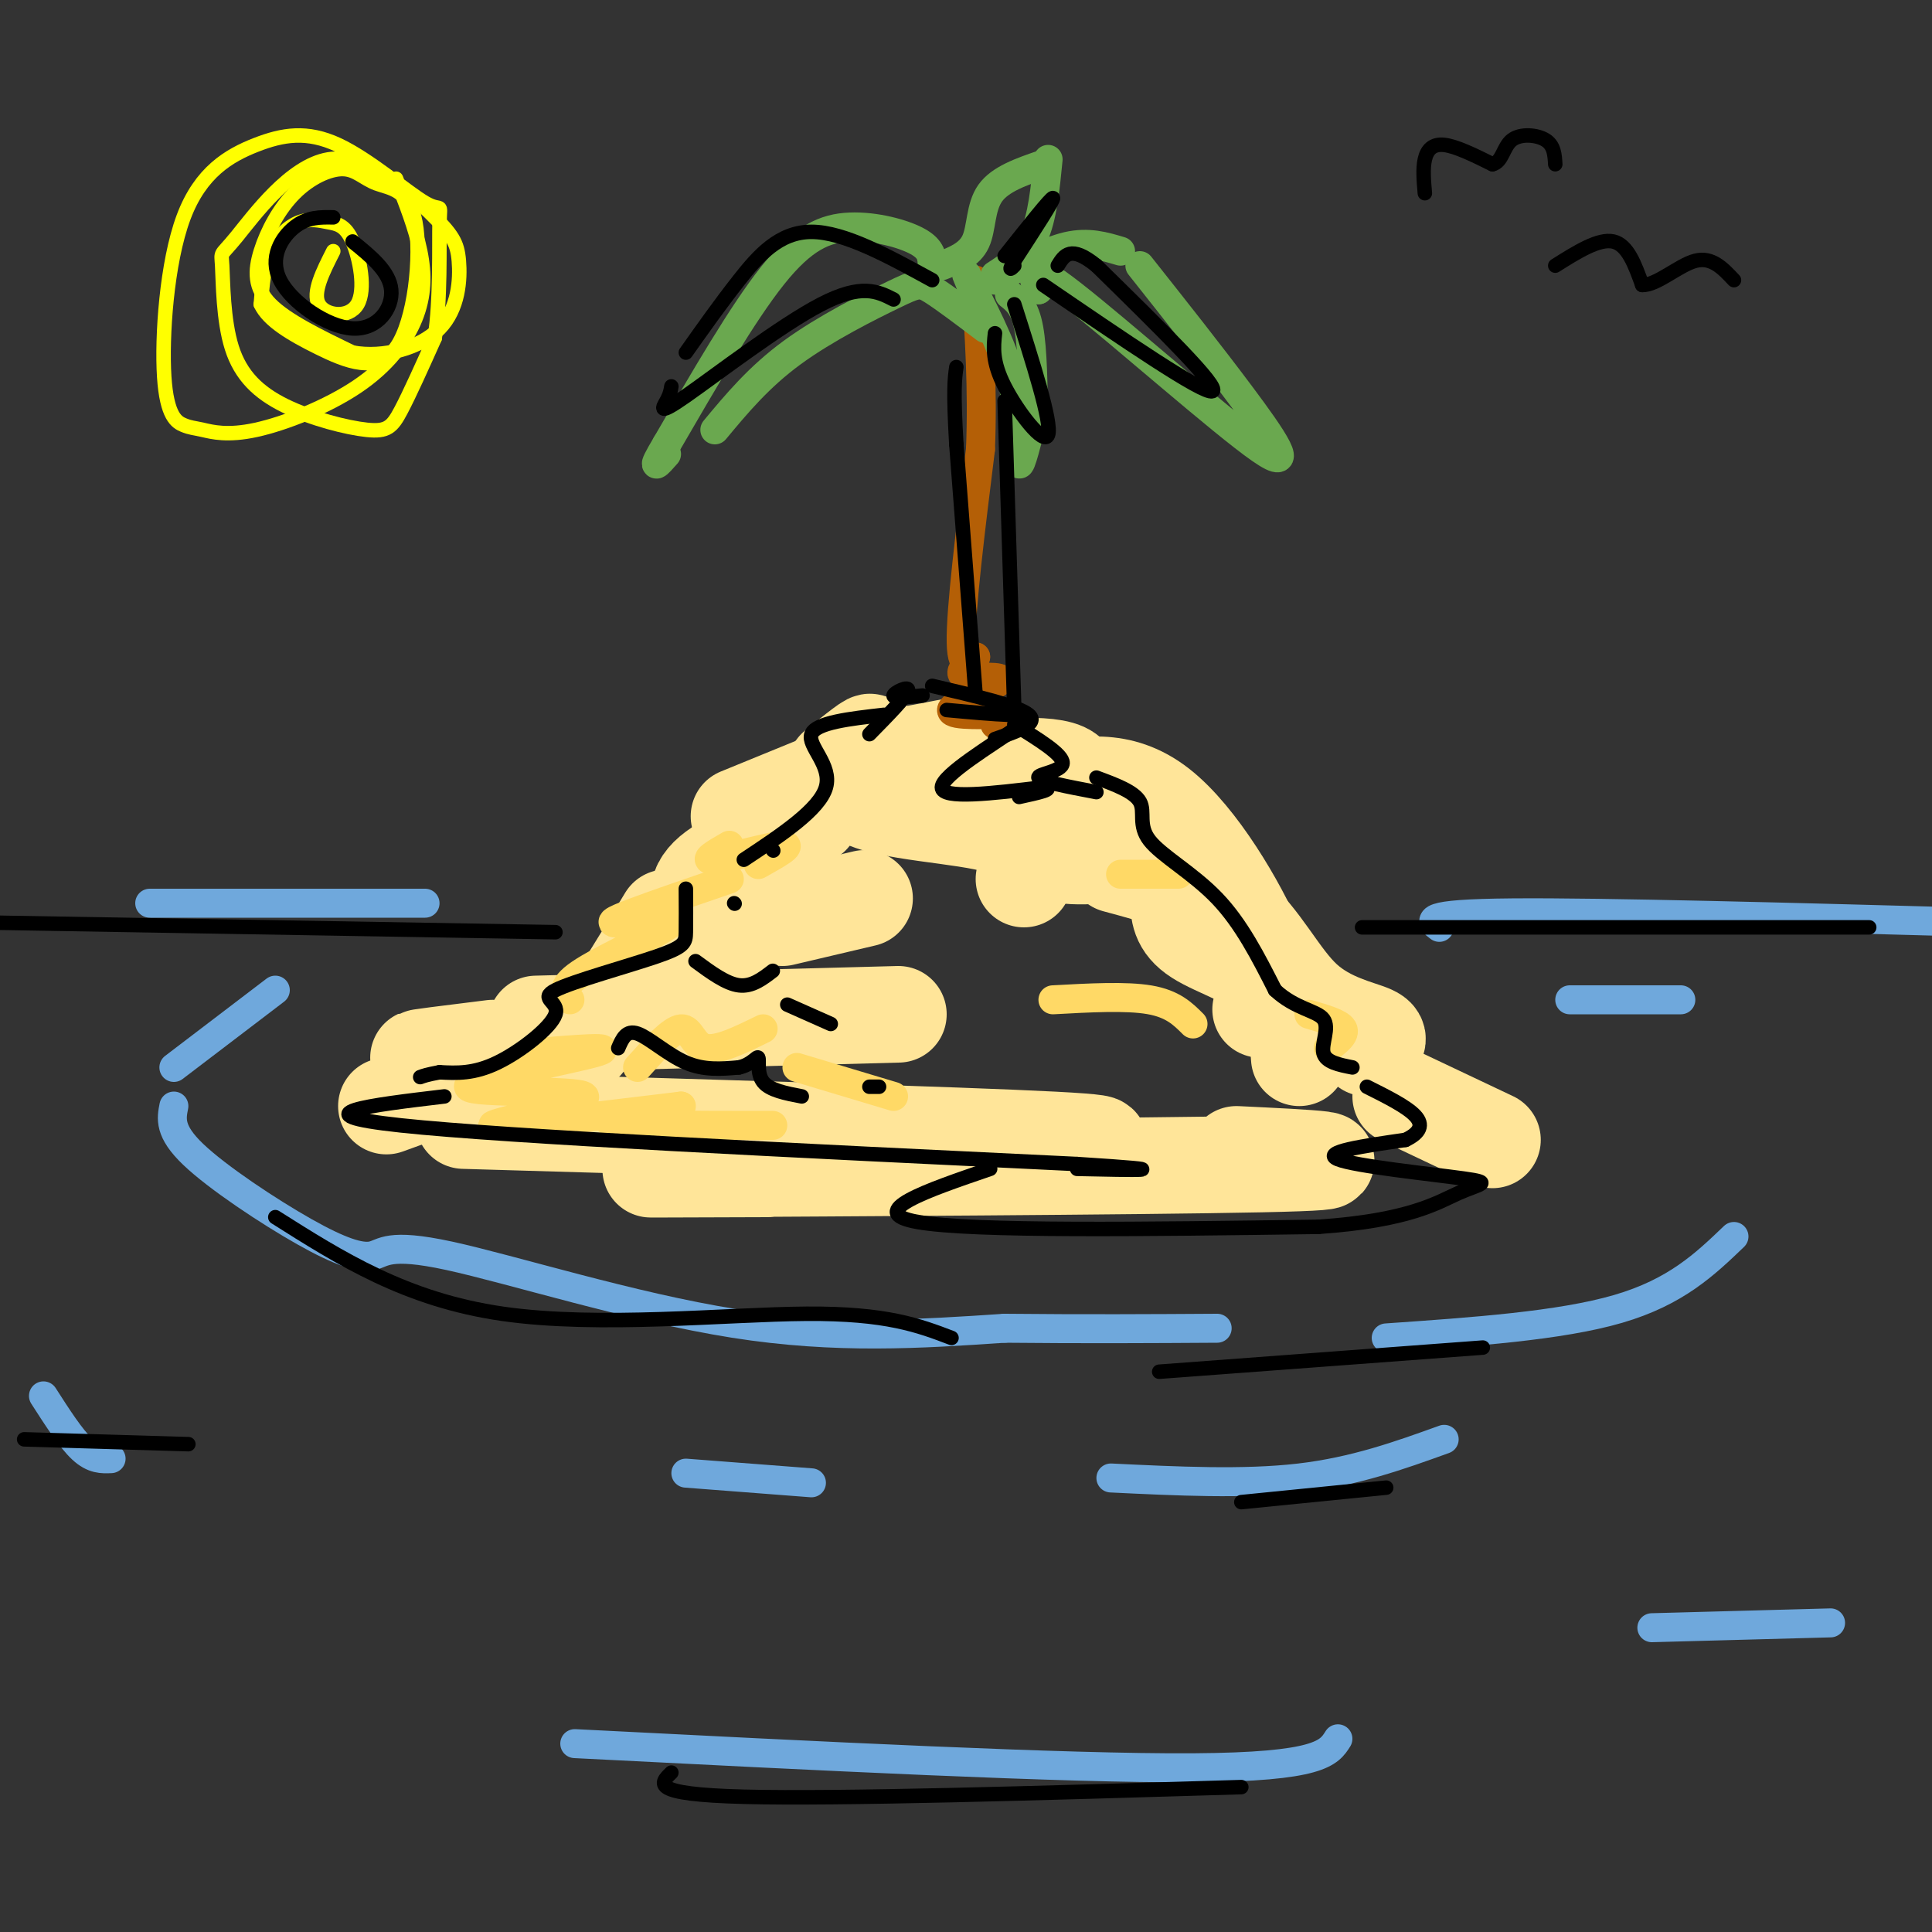 <svg viewBox='0 0 400 400' version='1.1' xmlns='http://www.w3.org/2000/svg' xmlns:xlink='http://www.w3.org/1999/xlink'><rect x="0" y="0" width="400" height="400" fill="#333333" stroke="none"/><g fill='none' stroke='rgb(255,229,153)' stroke-width='20' stroke-linecap='round' stroke-linejoin='round'><path d='M173,159c4.018,-3.244 8.036,-6.488 7,-5c-1.036,1.488 -7.125,7.708 -2,11c5.125,3.292 21.464,3.655 29,6c7.536,2.345 6.268,6.673 5,11'/><path d='M192,160c12.887,-1.208 25.774,-2.417 29,0c3.226,2.417 -3.208,8.458 -5,12c-1.792,3.542 1.060,4.583 4,5c2.940,0.417 5.970,0.208 9,0'/><path d='M244,186c0.022,2.733 0.044,5.467 4,8c3.956,2.533 11.844,4.867 16,9c4.156,4.133 4.578,10.067 5,16'/><path d='M261,209c1.267,-2.333 2.533,-4.667 -1,-13c-3.533,-8.333 -11.867,-22.667 -20,-29c-8.133,-6.333 -16.067,-4.667 -24,-3'/><path d='M200,154c-8.167,1.589 -16.333,3.179 -17,3c-0.667,-0.179 6.167,-2.125 3,0c-3.167,2.125 -16.333,8.321 -21,11c-4.667,2.679 -0.833,1.839 3,1'/><path d='M163,173c-7.119,2.845 -14.238,5.690 -17,9c-2.762,3.310 -1.167,7.083 1,9c2.167,1.917 4.905,1.976 5,3c0.095,1.024 -2.452,3.012 -5,5'/><path d='M146,199c-3.750,0.500 -7.500,1.000 -12,4c-4.500,3.000 -9.750,8.500 -15,14'/><path d='M117,219c-1.667,0.289 -3.333,0.578 -3,1c0.333,0.422 2.667,0.978 7,-4c4.333,-4.978 10.667,-15.489 17,-26'/><path d='M153,169c0.000,0.000 22.000,-9.000 22,-9'/><path d='M209,161c3.500,2.917 7.000,5.833 11,7c4.000,1.167 8.500,0.583 13,0'/><path d='M231,179c8.869,2.381 17.738,4.762 24,10c6.262,5.238 9.917,13.333 15,18c5.083,4.667 11.595,5.905 14,7c2.405,1.095 0.702,2.048 -1,3'/><path d='M290,227c0.000,0.000 19.000,9.000 19,9'/><path d='M102,217c-8.622,1.067 -17.244,2.133 -15,2c2.244,-0.133 15.356,-1.467 16,0c0.644,1.467 -11.178,5.733 -23,10'/><path d='M96,232c51.417,1.500 102.833,3.000 122,4c19.167,1.000 6.083,1.500 -7,2'/><path d='M159,242c-18.378,0.067 -36.756,0.133 -13,0c23.756,-0.133 89.644,-0.467 115,-1c25.356,-0.533 10.178,-1.267 -5,-2'/><path d='M111,212c0.000,0.000 75.000,-2.000 75,-2'/><path d='M162,190c0.000,0.000 17.000,-4.000 17,-4'/></g>
<g fill='none' stroke='rgb(255,217,102)' stroke-width='6' stroke-linecap='round' stroke-linejoin='round'><path d='M132,221c3.511,-3.911 7.022,-7.822 9,-8c1.978,-0.178 2.422,3.378 5,4c2.578,0.622 7.289,-1.689 12,-4'/><path d='M165,221c0.000,0.000 20.000,6.000 20,6'/><path d='M218,207c7.583,-0.417 15.167,-0.833 20,0c4.833,0.833 6.917,2.917 9,5'/><path d='M271,210c3.167,0.917 6.333,1.833 7,3c0.667,1.167 -1.167,2.583 -3,4'/><path d='M244,181c0.000,0.000 -12.000,0.000 -12,0'/><path d='M151,175c-2.933,1.689 -5.867,3.378 -3,3c2.867,-0.378 11.533,-2.822 14,-3c2.467,-0.178 -1.267,1.911 -5,4'/><path d='M151,182c-7.785,2.662 -15.569,5.324 -20,7c-4.431,1.676 -5.507,2.367 -2,2c3.507,-0.367 11.598,-1.791 10,0c-1.598,1.791 -12.885,6.797 -18,10c-5.115,3.203 -4.057,4.601 -3,6'/><path d='M110,218c9.380,-0.786 18.759,-1.573 13,0c-5.759,1.573 -26.657,5.504 -26,7c0.657,1.496 22.869,0.557 24,2c1.131,1.443 -18.820,5.270 -19,6c-0.180,0.730 19.410,-1.635 39,-4'/><path d='M141,229c1.222,0.000 -15.222,2.000 -15,3c0.222,1.000 17.111,1.000 34,1'/></g>
<g fill='none' stroke='rgb(180,95,6)' stroke-width='6' stroke-linecap='round' stroke-linejoin='round'><path d='M206,150c2.453,-0.912 4.906,-1.825 2,-2c-2.906,-0.175 -11.171,0.386 -11,-1c0.171,-1.386 8.777,-4.719 10,-6c1.223,-1.281 -4.936,-0.509 -7,-1c-2.064,-0.491 -0.032,-2.246 2,-4'/><path d='M202,136c-0.533,0.489 -2.867,3.711 -3,-3c-0.133,-6.711 1.933,-23.356 4,-40'/><path d='M203,93c0.500,-12.500 -0.250,-23.750 -1,-35'/></g>
<g fill='none' stroke='rgb(106,168,79)' stroke-width='6' stroke-linecap='round' stroke-linejoin='round'><path d='M193,55c-0.030,-1.685 -0.060,-3.369 -3,-5c-2.940,-1.631 -8.792,-3.208 -14,-3c-5.208,0.208 -9.774,2.202 -16,10c-6.226,7.798 -14.113,21.399 -22,35'/><path d='M138,92c-3.667,6.167 -1.833,4.083 0,2'/><path d='M148,89c4.560,-5.482 9.119,-10.964 16,-16c6.881,-5.036 16.083,-9.625 21,-12c4.917,-2.375 5.548,-2.536 8,-1c2.452,1.536 6.726,4.768 11,8'/><path d='M206,58c5.333,-3.000 10.667,-6.000 15,-7c4.333,-1.000 7.667,0.000 11,1'/><path d='M236,55c7.304,9.220 14.607,18.440 21,27c6.393,8.560 11.875,16.458 4,11c-7.875,-5.458 -29.107,-24.274 -39,-32c-9.893,-7.726 -8.446,-4.363 -7,-1'/><path d='M215,60c-1.167,-0.167 -0.583,-0.083 0,0'/><path d='M209,61c1.583,1.250 3.167,2.500 4,7c0.833,4.500 0.917,12.250 1,20'/><path d='M214,86c-1.356,5.400 -2.711,10.800 -3,10c-0.289,-0.800 0.489,-7.800 -1,-15c-1.489,-7.200 -5.244,-14.600 -9,-22'/><path d='M201,59c-1.500,-3.667 -0.750,-1.833 0,0'/><path d='M195,55c2.867,-1.133 5.733,-2.267 7,-5c1.267,-2.733 0.933,-7.067 3,-10c2.067,-2.933 6.533,-4.467 11,-6'/><path d='M217,33c-0.583,6.000 -1.167,12.000 -3,16c-1.833,4.000 -4.917,6.000 -8,8'/></g>
<g fill='none' stroke='rgb(111,168,220)' stroke-width='6' stroke-linecap='round' stroke-linejoin='round'><path d='M57,205c0.000,0.000 -21.000,16.000 -21,16'/><path d='M36,229c-0.517,2.596 -1.034,5.191 4,10c5.034,4.809 15.620,11.830 23,16c7.380,4.170 11.556,5.489 14,5c2.444,-0.489 3.158,-2.785 16,0c12.842,2.785 37.812,10.653 59,14c21.188,3.347 38.594,2.174 56,1'/><path d='M208,275c16.667,0.167 30.333,0.083 44,0'/><path d='M287,277c18.000,-1.250 36.000,-2.500 48,-6c12.000,-3.500 18.000,-9.250 24,-15'/><path d='M298,192c-1.917,-1.417 -3.833,-2.833 15,-3c18.833,-0.167 58.417,0.917 98,2'/><path d='M88,187c0.000,0.000 -57.000,0.000 -57,0'/><path d='M299,298c-9.250,3.333 -18.500,6.667 -30,8c-11.500,1.333 -25.250,0.667 -39,0'/><path d='M168,307c0.000,0.000 -26.000,-2.000 -26,-2'/><path d='M325,207c0.000,0.000 23.000,0.000 23,0'/><path d='M277,360c-1.833,2.917 -3.667,5.833 -30,6c-26.333,0.167 -77.167,-2.417 -128,-5'/><path d='M9,289c2.833,4.417 5.667,8.833 8,11c2.333,2.167 4.167,2.083 6,2'/><path d='M342,337c0.000,0.000 37.000,-1.000 37,-1'/></g>
<g fill='none' stroke='rgb(0,0,0)' stroke-width='3' stroke-linecap='round' stroke-linejoin='round'><path d='M202,144c0.000,0.000 -4.000,-52.000 -4,-52'/><path d='M198,92c-0.667,-11.333 -0.333,-13.667 0,-16'/><path d='M208,83c0.000,0.000 2.000,64.000 2,64'/><path d='M210,63c3.911,12.267 7.822,24.533 7,27c-0.822,2.467 -6.378,-4.867 -9,-10c-2.622,-5.133 -2.311,-8.067 -2,-11'/><path d='M216,59c16.583,11.333 33.167,22.667 35,22c1.833,-0.667 -11.083,-13.333 -24,-26'/><path d='M227,55c-5.333,-4.333 -6.667,-2.167 -8,0'/><path d='M208,53c4.833,-6.083 9.667,-12.167 10,-12c0.333,0.167 -3.833,6.583 -8,13'/><path d='M210,54c-1.333,2.333 -0.667,1.667 0,1'/><path d='M193,58c-9.133,-5.000 -18.267,-10.000 -25,-10c-6.733,0.000 -11.067,5.000 -15,10c-3.933,5.000 -7.467,10.000 -11,15'/><path d='M139,80c-0.131,0.821 -0.262,1.643 -1,3c-0.738,1.357 -2.083,3.250 4,-1c6.083,-4.250 19.595,-14.643 28,-19c8.405,-4.357 11.702,-2.679 15,-1'/><path d='M191,144c-3.044,0.311 -6.089,0.622 -6,0c0.089,-0.622 3.311,-2.178 3,-1c-0.311,1.178 -4.156,5.089 -8,9'/><path d='M193,142c8.917,2.083 17.833,4.167 20,6c2.167,1.833 -2.417,3.417 -7,5'/><path d='M210,150c5.044,3.111 10.089,6.222 10,8c-0.089,1.778 -5.311,2.222 -5,3c0.311,0.778 6.156,1.889 12,3'/><path d='M227,161c3.923,1.452 7.845,2.905 9,5c1.155,2.095 -0.458,4.833 2,8c2.458,3.167 8.988,6.762 14,12c5.012,5.238 8.506,12.119 12,19'/><path d='M264,205c4.190,3.917 8.667,4.208 10,6c1.333,1.792 -0.476,5.083 0,7c0.476,1.917 3.238,2.458 6,3'/><path d='M183,148c-7.044,0.800 -14.089,1.600 -15,4c-0.911,2.400 4.311,6.400 3,11c-1.311,4.600 -9.156,9.800 -17,15'/><path d='M142,184c0.022,3.430 0.044,6.860 0,9c-0.044,2.140 -0.153,2.991 -6,5c-5.847,2.009 -17.433,5.178 -21,7c-3.567,1.822 0.886,2.298 0,5c-0.886,2.702 -7.110,7.629 -12,10c-4.890,2.371 -8.445,2.185 -12,2'/><path d='M91,222c-2.667,0.500 -3.333,0.750 -4,1'/><path d='M92,227c-15.417,1.833 -30.833,3.667 -9,6c21.833,2.333 80.917,5.167 140,8'/><path d='M223,241c23.333,1.500 11.667,1.250 0,1'/><path d='M205,242c-13.167,4.500 -26.333,9.000 -15,11c11.333,2.000 47.167,1.500 83,1'/><path d='M273,254c18.888,-1.300 24.609,-5.049 29,-7c4.391,-1.951 7.451,-2.102 1,-3c-6.451,-0.898 -22.415,-2.542 -26,-4c-3.585,-1.458 5.207,-2.729 14,-4'/><path d='M291,236c3.067,-1.467 3.733,-3.133 2,-5c-1.733,-1.867 -5.867,-3.933 -10,-6'/><path d='M282,192c0.000,0.000 105.000,0.000 105,0'/><path d='M115,193c0.000,0.000 -118.000,-2.000 -118,-2'/><path d='M322,55c4.500,-2.833 9.000,-5.667 12,-5c3.000,0.667 4.500,4.833 6,9'/><path d='M340,59c3.022,0.111 7.578,-4.111 11,-5c3.422,-0.889 5.711,1.556 8,4'/><path d='M295,40c-0.222,-2.533 -0.444,-5.067 0,-7c0.444,-1.933 1.556,-3.267 4,-3c2.444,0.267 6.222,2.133 10,4'/><path d='M309,34c2.060,-0.452 2.208,-3.583 4,-5c1.792,-1.417 5.226,-1.119 7,0c1.774,1.119 1.887,3.060 2,5'/><path d='M57,252c13.511,8.556 27.022,17.111 47,20c19.978,2.889 46.422,0.111 63,0c16.578,-0.111 23.289,2.444 30,5'/><path d='M240,284c0.000,0.000 67.000,-5.000 67,-5'/><path d='M287,308c0.000,0.000 -30.000,3.000 -30,3'/><path d='M5,298c0.000,0.000 34.000,1.000 34,1'/><path d='M139,367c-2.333,2.250 -4.667,4.500 15,5c19.667,0.500 61.333,-0.750 103,-2'/><path d='M144,199c3.167,2.333 6.333,4.667 9,5c2.667,0.333 4.833,-1.333 7,-3'/><path d='M163,208c0.000,0.000 9.000,4.000 9,4'/><path d='M128,217c0.822,-1.911 1.644,-3.822 4,-3c2.356,0.822 6.244,4.378 10,6c3.756,1.622 7.378,1.311 11,1'/><path d='M153,221c2.643,-0.560 3.750,-2.458 4,-2c0.250,0.458 -0.357,3.274 1,5c1.357,1.726 4.679,2.363 8,3'/><path d='M180,225c0.000,0.000 2.000,0.000 2,0'/><path d='M152,187c0.000,0.000 0.100,0.100 0.1,0.1'/><path d='M160,176c0.000,0.000 0.100,0.100 0.1,0.1'/></g>
<g fill='none' stroke='rgb(255,255,0)' stroke-width='3' stroke-linecap='round' stroke-linejoin='round'><path d='M69,52c-2.173,4.285 -4.347,8.570 -3,11c1.347,2.430 6.214,3.005 8,0c1.786,-3.005 0.490,-9.590 -1,-13c-1.490,-3.410 -3.172,-3.646 -5,-4c-1.828,-0.354 -3.800,-0.826 -6,0c-2.200,0.826 -4.629,2.950 -6,6c-1.371,3.050 -1.686,7.025 -2,11'/><path d='M54,63c1.532,3.348 6.361,6.218 12,9c5.639,2.782 12.086,5.476 16,0c3.914,-5.476 5.294,-19.123 4,-26c-1.294,-6.877 -5.262,-6.983 -8,-8c-2.738,-1.017 -4.245,-2.944 -7,-3c-2.755,-0.056 -6.759,1.758 -10,5c-3.241,3.242 -5.719,7.911 -7,12c-1.281,4.089 -1.366,7.597 2,11c3.366,3.403 10.183,6.702 17,10'/><path d='M73,73c6.437,1.167 14.029,-0.914 18,-5c3.971,-4.086 4.322,-10.177 4,-14c-0.322,-3.823 -1.315,-5.377 -6,-10c-4.685,-4.623 -13.062,-12.314 -21,-11c-7.938,1.314 -15.439,11.632 -19,16c-3.561,4.368 -3.183,2.785 -3,6c0.183,3.215 0.171,11.229 2,17c1.829,5.771 5.501,9.299 11,12c5.499,2.701 12.827,4.573 17,5c4.173,0.427 5.192,-0.592 7,-4c1.808,-3.408 4.404,-9.204 7,-15'/><path d='M90,70c1.257,-7.701 0.899,-19.453 1,-24c0.101,-4.547 0.661,-1.889 -3,-4c-3.661,-2.111 -11.543,-8.989 -18,-12c-6.457,-3.011 -11.491,-2.153 -17,0c-5.509,2.153 -11.495,5.602 -15,15c-3.505,9.398 -4.529,24.744 -4,33c0.529,8.256 2.611,9.421 4,10c1.389,0.579 2.085,0.570 4,1c1.915,0.430 5.049,1.297 11,0c5.951,-1.297 14.719,-4.760 21,-9c6.281,-4.240 10.076,-9.257 12,-14c1.924,-4.743 1.978,-9.212 1,-14c-0.978,-4.788 -2.989,-9.894 -5,-15'/></g>
<g fill='none' stroke='rgb(0,0,0)' stroke-width='3' stroke-linecap='round' stroke-linejoin='round'><path d='M69,45c-2.663,-0.049 -5.327,-0.099 -8,2c-2.673,2.099 -5.356,6.346 -3,11c2.356,4.654 9.750,9.715 15,10c5.250,0.285 8.357,-4.204 8,-8c-0.357,-3.796 -4.179,-6.898 -8,-10'/><path d='M196,147c4.810,0.440 9.619,0.881 13,1c3.381,0.119 5.333,-0.083 1,3c-4.333,3.083 -14.952,9.452 -15,12c-0.048,2.548 10.476,1.274 21,0'/><path d='M216,163c2.667,0.333 -1.167,1.167 -5,2'/></g>
</svg>